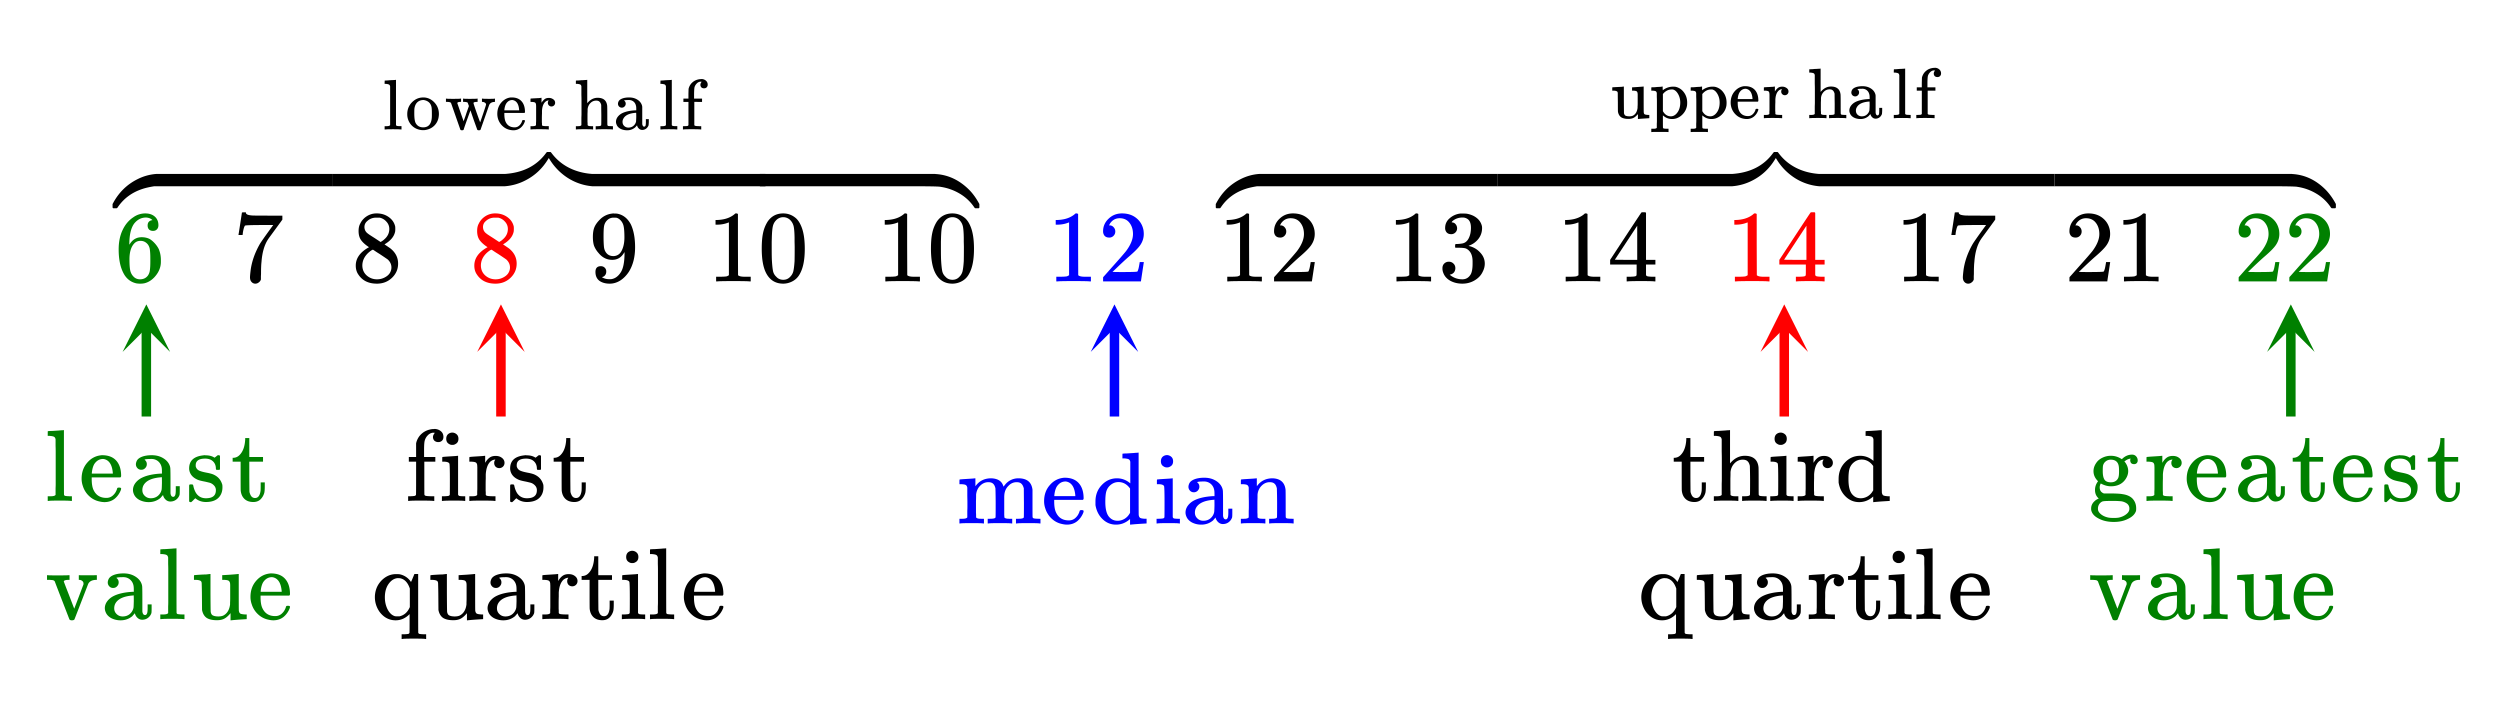 <svg xmlns="http://www.w3.org/2000/svg" xmlns:xlink="http://www.w3.org/1999/xlink" width="444.16" height="126.72" viewBox="0 0 333.12 95.04"><defs><symbol overflow="visible" id="g"><path d="M5.656 0C5.508-.031 4.79-.047 3.5-.047c-1.273 0-1.984.016-2.14.047h-.157v-.625h.344c.531 0 .875-.016 1.031-.047.07-.008.18-.062.328-.156V-7.86a.368.368 0 0 0-.11.03c-.429.169-.898.259-1.405.266h-.266v-.625h.266c.757-.03 1.394-.203 1.906-.515a2.46 2.46 0 0 0 .422-.313c.02-.03.07-.046.156-.046a.36.36 0 0 1 .234.078v4.078l.016 4.078c.133.137.43.203.89.203h.798V0zm0 0"/></symbol><symbol overflow="visible" id="h"><path d="M1.5-5.844c-.262 0-.465-.078-.61-.234a.919.919 0 0 1-.203-.61c0-.644.243-1.203.735-1.671.488-.47 1.082-.704 1.781-.704.781 0 1.426.215 1.938.641.507.418.82.965.937 1.64.02.169.031.321.031.454 0 .531-.156 1.027-.468 1.484-.262.387-.778.907-1.547 1.563-.324.281-.778.699-1.36 1.25l-.796.765 1.03.016c1.427 0 2.18-.02 2.266-.063.04-.007.086-.109.141-.296.04-.094.102-.399.188-.922v-.047h.546v.047L5.734-.047V0H.688v-.266c0-.175.003-.28.015-.312.008 0 .39-.426 1.14-1.281.989-1.102 1.626-1.832 1.907-2.188.613-.82.922-1.578.922-2.266 0-.601-.156-1.101-.469-1.5-.312-.406-.75-.609-1.312-.609-.532 0-.961.235-1.282.703-.023.043-.046.094-.078.157a.274.274 0 0 0-.047.078c0 .011.02.015.063.015a.68.68 0 0 1 .547.25.801.801 0 0 1 .219.563c0 .23-.079.422-.235.578a.76.76 0 0 1-.578.234zm0 0"/></symbol><symbol overflow="visible" id="i"><path d="M5.078-8.172c-.2-.207-.48-.32-.844-.344-.636 0-1.168.274-1.593.813C2.21-7.11 2-6.191 2-4.953l.016.047.109-.172c.375-.54.879-.813 1.516-.813.414 0 .78.086 1.093.25.22.137.438.325.657.563.218.242.394.496.53.766.188.449.282.933.282 1.453v.25c0 .21-.023.402-.062.578-.118.543-.399 1.047-.844 1.515-.399.407-.836.66-1.313.766a2.688 2.688 0 0 1-.546.047c-.168 0-.32-.012-.454-.031-.68-.137-1.214-.5-1.609-1.094C.844-1.672.578-2.816.578-4.266c0-.976.172-1.832.516-2.562.343-.738.82-1.313 1.437-1.719a2.712 2.712 0 0 1 1.594-.515c.52 0 .941.14 1.266.421.32.282.484.668.484 1.157 0 .23-.07.414-.203.546-.125.137-.297.204-.516.204-.218 0-.398-.063-.531-.188-.125-.133-.188-.312-.188-.531 0-.414.211-.656.641-.719zm-.594 3.266c-.261-.332-.59-.5-.984-.5-.336 0-.605.105-.813.312-.449.45-.671 1.168-.671 2.157 0 .804.05 1.359.156 1.671.094.274.25.508.469.704.218.187.476.28.78.28.458 0 .813-.171 1.063-.515a1.53 1.53 0 0 0 .25-.687c.04-.258.063-.641.063-1.141v-.438c0-.519-.024-.91-.063-1.171a1.452 1.452 0 0 0-.25-.672zm0 0"/></symbol><symbol overflow="visible" id="j"><path d="M.75-6.234c.008-.02.086-.516.234-1.485l.22-1.453c0-.02.085-.031.265-.031h.265v.062c0 .086.067.164.204.235.144.062.382.105.718.125.344.011 1.11.015 2.297.015h1.64v.532L5.673-6.97c-.137.188-.293.403-.469.64-.168.231-.297.407-.39.532a7.376 7.376 0 0 0-.157.234c-.468.731-.75 1.715-.843 2.954-.043.367-.063.87-.063 1.515 0 .137-.008.274-.016.407v.422a.71.71 0 0 1-.28.39A.698.698 0 0 1 3 .297a.645.645 0 0 1-.516-.234c-.136-.145-.203-.348-.203-.61 0-.133.02-.39.063-.765.133-1.227.554-2.461 1.265-3.704.176-.28.555-.828 1.141-1.64l.625-.86H4.109c-1.586 0-2.414.028-2.484.079-.043.023-.094.125-.156.312-.055.18-.102.39-.14.64-.013.15-.024.231-.032.25v.048H.75zm0 0"/></symbol><symbol overflow="visible" id="k"><path d="M2.344-4.563c-.45-.289-.793-.593-1.031-.906-.243-.32-.36-.738-.36-1.25 0-.394.07-.722.219-.984.195-.406.488-.734.875-.984a2.38 2.38 0 0 1 1.328-.376c.613 0 1.145.165 1.594.485.457.324.742.742.86 1.25.007.055.015.156.015.312 0 .211-.012.352-.032.422-.136.594-.546 1.11-1.234 1.547l-.172.11c.508.343.774.527.797.546.676.543 1.016 1.215 1.016 2.016 0 .742-.274 1.371-.813 1.89-.543.52-1.215.782-2.015.782C2.273.297 1.453-.11.92-.922c-.23-.332-.343-.726-.343-1.187 0-.989.586-1.805 1.766-2.454zm2.703-2.421c0-.383-.133-.711-.39-.985A1.642 1.642 0 0 0 3.75-8.5h-.453c-.48 0-.887.164-1.219.484a.982.982 0 0 0-.344.75c0 .387.164.696.5.922.04.043.332.235.875.578l.782.516c.007-.008.066-.047.171-.11.114-.07.196-.132.25-.187.489-.394.735-.875.735-1.437zM1.453-2.141c0 .543.192.993.578 1.344.395.344.852.516 1.375.516.364 0 .696-.078 1-.235.313-.156.547-.351.703-.593.145-.239.22-.489.22-.75 0-.395-.157-.743-.47-1.047-.074-.063-.449-.317-1.125-.766a14.392 14.392 0 0 1-.765-.5l-.11-.062-.171.078c-.563.375-.938.828-1.126 1.36-.074.241-.109.46-.109.655zm0 0"/></symbol><symbol overflow="visible" id="l"><path d="M2.36-1.313c0 .2-.055.36-.157.485a.597.597 0 0 1-.36.234l-.062.016s.032.023.094.062c.063.043.113.07.156.079.207.093.461.14.766.14.176 0 .297-.008.36-.031.437-.102.804-.383 1.109-.844.351-.508.53-1.39.53-2.64v-.094l-.077.11c-.367.616-.887.921-1.563.921-.73 0-1.344-.313-1.844-.938a3.167 3.167 0 0 1-.578-.937C.63-5.063.578-5.457.578-5.938c0-.519.067-.945.203-1.28.145-.345.39-.688.735-1.032a2.679 2.679 0 0 1 1.687-.797l.031-.015h.079c.007 0 .035.007.078.015H3.5c.188 0 .316.012.39.031.739.157 1.317.621 1.735 1.391.383.793.578 1.82.578 3.078 0 1.274-.273 2.352-.812 3.234-.325.5-.711.899-1.157 1.188-.449.281-.918.422-1.406.422-.574 0-1.039-.133-1.39-.39-.344-.27-.516-.66-.516-1.173 0-.507.238-.765.719-.765.207 0 .379.07.515.203a.676.676 0 0 1 .203.516zm1.374-7.171a4.714 4.714 0 0 0-.39-.016c-.344 0-.637.121-.875.36-.2.199-.328.437-.39.718C2.022-7.148 2-6.676 2-6c0 .617.02 1.105.063 1.469.05.343.187.625.406.843.219.211.504.313.86.313h.046c.488-.04.844-.297 1.063-.766.226-.468.343-1.039.343-1.718 0-.696-.039-1.204-.11-1.516a1.602 1.602 0 0 0-.343-.703c-.18-.207-.375-.344-.594-.406zm0 0"/></symbol><symbol overflow="visible" id="m"><path d="M1.313-7.969c.5-.726 1.19-1.093 2.078-1.093.656 0 1.234.226 1.734.671.25.243.457.555.625.938.344.75.516 1.781.516 3.094 0 1.406-.2 2.484-.594 3.234-.25.523-.621.902-1.11 1.14a2.636 2.636 0 0 1-1.156.282c-1.043 0-1.808-.473-2.297-1.422-.386-.75-.578-1.828-.578-3.234 0-.844.055-1.536.172-2.079.113-.55.317-1.062.61-1.53zm3.062-.156a1.311 1.311 0 0 0-1.953 0c-.2.21-.336.465-.406.766-.075.304-.121.82-.141 1.546 0 .055-.008.231-.016.532v.75c0 .875.008 1.484.032 1.828.039.637.093 1.094.156 1.375.07.273.21.508.422.703.238.273.55.406.937.406.364 0 .672-.133.922-.406.195-.195.332-.43.406-.703.07-.281.13-.738.172-1.375.008-.344.016-.953.016-1.828 0-.196-.008-.446-.016-.75v-.532c-.011-.726-.054-1.242-.125-1.546-.074-.301-.21-.555-.406-.766zm0 0"/></symbol><symbol overflow="visible" id="z"><path d="M1.734-6.297c-.25 0-.449-.078-.593-.234a.863.863 0 0 1-.204-.594c0-.52.204-.953.61-1.297a2.576 2.576 0 0 1 1.422-.625h.203c.312 0 .508.008.594.016.3.043.609.136.921.281.594.305.97.73 1.125 1.281.032.094.047.215.047.36 0 .543-.168 1.027-.5 1.453a2.74 2.74 0 0 1-1.25.89c-.043.024-.043.04 0 .047.02.012.067.024.141.032.55.156 1.016.449 1.39.875.383.417.579.898.579 1.437 0 .367-.09.719-.266 1.063-.21.468-.562.855-1.062 1.156-.493.3-1.043.453-1.657.453-.593 0-1.125-.125-1.593-.375C1.18-.336.867-.68.703-1.11a1.562 1.562 0 0 1-.125-.657c0-.257.082-.468.25-.625a.832.832 0 0 1 .594-.234.83.83 0 0 1 .625.25c.164.156.25.36.25.61 0 .21-.059.39-.172.546a.85.85 0 0 1-.484.297l-.094.031c.488.407 1.05.61 1.687.61.5 0 .88-.239 1.141-.719.145-.3.219-.758.219-1.375v-.281c0-.864-.29-1.438-.86-1.719-.136-.063-.414-.098-.828-.11h-.578l-.047-.03a.828.828 0 0 1-.015-.22c0-.113.007-.18.03-.202.032-.032.056-.047.079-.047.25 0 .508-.02.781-.063.395-.05.696-.273.906-.672.208-.394.313-.867.313-1.422 0-.593-.156-.988-.469-1.187a1.131 1.131 0 0 0-.64-.188c-.461 0-.86.121-1.204.36-.03.023-.074.054-.124.094a.671.671 0 0 0-.094.109l-.047.062a.88.88 0 0 0 .094.032.619.619 0 0 1 .453.25.833.833 0 0 1 .187.53.767.767 0 0 1-.234.563.76.76 0 0 1-.563.22zm0 0"/></symbol><symbol overflow="visible" id="A"><path d="M6.281 0c-.125-.031-.71-.047-1.75-.047-1.086 0-1.695.016-1.828.047h-.125v-.625H3c.395-.008.64-.031.734-.063a.233.233 0 0 0 .157-.14c.007-.02.015-.266.015-.735v-.687H.375v-.625l2.063-3.14c1.382-2.102 2.085-3.16 2.109-3.173.02-.019.113-.03.281-.03h.25l.078.093v6.25h1.25v.625h-1.25v1.359a.25.25 0 0 0 .078.157c.07.062.332.101.782.109h.39V0zM3.984-2.875v-4.547L1-2.89l1.484.016zm0 0"/></symbol><symbol overflow="visible" id="G"><path d="M.578-.625h.188c.351 0 .566-.063.64-.188v-.421-.454c.008-.175.016-.367.016-.578v-4.296c0-.301-.008-.57-.016-.813v-.828c-.031-.176-.101-.29-.203-.344-.105-.062-.308-.101-.61-.125H.36v-.312c0-.207.004-.313.016-.313l.14-.015c.094-.008.223-.016.391-.016.176-.008.348-.02.516-.031.144-.008.305-.02.484-.032a4.62 4.62 0 0 1 .422-.03c.094-.009.145-.017.156-.017h.032v4.282c0 2.875.004 4.324.015 4.343a.225.225 0 0 0 .156.141c.196.031.422.047.672.047h.22V0h-.11C3.3-.031 2.8-.047 1.969-.047 1.082-.047.582-.03.469 0h-.11v-.625zm0 0"/></symbol><symbol overflow="visible" id="H"><path d="M5.64-3.328c0 .062-.03.125-.093.187H1.719v.204c0 .667.086 1.171.265 1.515.332.68.895 1.016 1.688 1.016.394 0 .723-.145.984-.438.176-.176.317-.41.422-.703.02-.101.047-.164.078-.187.032-.032.102-.047.219-.047.176 0 .266.047.266.14 0 .032-.012.09-.032.172-.18.469-.453.86-.828 1.172-.375.3-.836.453-1.375.453a2.83 2.83 0 0 1-.61-.078 2.798 2.798 0 0 1-1.39-.703 3.04 3.04 0 0 1-.86-1.344 2.976 2.976 0 0 1-.171-1c0-.832.242-1.535.734-2.11.489-.581 1.094-.913 1.813-1a.979.979 0 0 1 .187-.015c.832 0 1.461.246 1.891.735.426.48.64 1.156.64 2.03zM4.532-3.75c-.086-.977-.418-1.57-1-1.781a1.03 1.03 0 0 0-.297-.063c-.468 0-.855.219-1.156.657-.18.292-.293.695-.344 1.203v.093h2.797zm0 0"/></symbol><symbol overflow="visible" id="I"><path d="M2.094-4.375a.668.668 0 0 1-.516.219.657.657 0 0 1-.516-.219.723.723 0 0 1-.203-.516c0-.125.036-.27.11-.437.113-.238.347-.426.703-.563.351-.132.785-.203 1.297-.203.594 0 1.11.137 1.547.407.445.273.738.625.875 1.062.039.125.062.273.062.438.008.156.016.671.016 1.546v1.563a.842.842 0 0 0 .078.344c.062.125.156.187.281.187.113 0 .195-.062.25-.187.063-.102.094-.352.094-.75v-.485h.531v.532c0 .367-.012.578-.031.64-.086.25-.234.461-.453.625-.219.168-.48.25-.782.25a.873.873 0 0 1-.593-.234 1.14 1.14 0 0 1-.36-.578v-.063c-.03.031-.09.094-.171.188-.086.093-.141.164-.172.203-.45.375-.97.562-1.563.562A2.7 2.7 0 0 1 1.313-.14C.945-.348.703-.613.578-.937a1.317 1.317 0 0 1-.11-.516c0-.426.177-.817.532-1.172.207-.207.46-.379.766-.516.613-.28 1.406-.445 2.375-.5h.187v-.312c0-.3-.027-.524-.078-.672a1.349 1.349 0 0 0-.484-.703 1.352 1.352 0 0 0-.844-.266c-.606 0-.906.04-.906.11a.684.684 0 0 1 .296.593c0 .2-.074.371-.218.516zm2.234 2c0-.531-.008-.797-.016-.797-.03 0-.054.008-.062.016-1.25.086-2.047.449-2.39 1.094-.094.187-.141.398-.141.624 0 .305.11.56.328.766.219.211.484.313.797.313.363 0 .676-.102.937-.313.258-.219.426-.488.5-.812.02-.063.035-.36.047-.891zm0 0"/></symbol><symbol overflow="visible" id="J"><path d="M2.578-5.64c-.836 0-1.25.296-1.25.89 0 .117.008.195.031.234a.808.808 0 0 0 .422.47c.196.093.504.183.922.265.52.094.875.195 1.063.297.57.273.941.718 1.109 1.343.008.055.016.164.016.329 0 .355-.07.667-.204.937-.343.68-1.011 1.016-2 1.016-.542 0-1.011-.164-1.406-.5l-.11.093-.124.125A1.176 1.176 0 0 1 .89.016l-.157.14H.625C.562.156.504.125.453.063V-1v-1.016c.008-.093.031-.148.063-.171a.917.917 0 0 1 .218-.016c.114 0 .18.012.204.031.03.012.054.074.078.188.07.343.191.656.359.937.313.461.75.688 1.313.688.882 0 1.328-.352 1.328-1.063a.884.884 0 0 0-.25-.64 1.283 1.283 0 0 0-.563-.36c-.156-.039-.375-.094-.656-.156-.512-.094-.856-.188-1.031-.281C.91-3.141.562-3.563.469-4.125a.742.742 0 0 1-.016-.203c0-1.04.64-1.625 1.922-1.75.031-.02.133-.02.313 0 .363 0 .68.07.953.203l.203.11.125-.094a8.79 8.79 0 0 1 .297-.235h.109a.27.27 0 0 1 .188.078v1.797l-.079.078h-.39c-.055-.05-.078-.101-.078-.156 0-.414-.133-.742-.391-.984-.25-.239-.602-.36-1.047-.36zm0 0"/></symbol><symbol overflow="visible" id="K"><path d="M1.922-8.172v-.203h.547v2.516h1.828v.625H2.469v1.953c.008 1.136.015 1.781.015 1.937 0 .149.032.29.094.422.125.356.344.531.656.531.407 0 .649-.32.735-.968.008-.07.015-.282.015-.625v-.485h.547v.485c0 .418-.023.714-.062.89a1.936 1.936 0 0 1-.516.89C3.711.024 3.395.142 3 .142c-.492 0-.883-.137-1.172-.407-.281-.27-.45-.632-.5-1.093-.012-.063-.016-.735-.016-2.016v-1.86H.25v-.515h.125c.332-.02.613-.16.844-.422.414-.437.648-1.101.703-2zm0 0"/></symbol><symbol overflow="visible" id="L"><path d="M4.594-5.86c.05.012.27.016.656.016h.5c.508 0 .875-.004 1.094-.015h.062v.625h-.14c-.512.023-.852.203-1.016.546-.012.032-.313.813-.906 2.344L3.922.031c-.055.082-.168.125-.344.125-.168 0-.277-.043-.328-.125C1.977-3.25 1.336-4.91 1.328-4.953a.295.295 0 0 0-.156-.188.358.358 0 0 0-.188-.062 5.792 5.792 0 0 0-.406-.031H.266v-.625h.078c.082.023.52.03 1.312.03.864 0 1.364-.007 1.5-.03h.11v.625h-.188c-.355.011-.547.078-.578.203 0 .031.234.648.703 1.843l.688 1.797c.28-.718.691-1.8 1.234-3.25v-.109a.41.41 0 0 0-.172-.344.608.608 0 0 0-.39-.14H4.5v-.625zm0 0"/></symbol><symbol overflow="visible" id="M"><path d="M1.422-5.938c.156-.007.328-.015.516-.015.175-.02.312-.035.406-.047.094-.008.144-.016.156-.016h.047v2.47c.008 1.667.02 2.526.031 2.577.031.188.098.328.203.422.176.125.446.188.813.188.25 0 .46-.036.64-.11.52-.258.829-.754.922-1.484v-.234c.008-.145.016-.329.016-.547v-1.829l-.016-.218c-.031-.164-.101-.282-.203-.344-.105-.063-.305-.098-.594-.11h-.25v-.624c.02 0 .368-.02 1.047-.063.676-.05 1.032-.082 1.063-.094h.093v2.422c0 1.637.004 2.465.016 2.485.031.187.098.312.203.375.102.054.301.09.594.109h.25V0c-.023 0-.367.02-1.031.063-.657.05-1 .082-1.032.093H5.22v-.953c-.387.469-.758.75-1.11.844-.18.062-.418.094-.718.094-.586 0-1.04-.106-1.36-.313-.312-.219-.515-.566-.61-1.047 0-.062-.007-.68-.015-1.86a61.67 61.67 0 0 0-.031-1.655.599.599 0 0 0-.063-.282c-.093-.144-.37-.218-.828-.218h-.14v-.313c0-.207.008-.312.031-.312l.14-.016c.094-.008.223-.02.391-.031zm0 0"/></symbol><symbol overflow="visible" id="N"><path d="M4.484-5.563c.395-.406.848-.609 1.36-.609.218 0 .394.074.531.219a.775.775 0 0 1 .219.562.483.483 0 0 1-.14.36.46.46 0 0 1-.345.125c-.293 0-.46-.133-.5-.407-.023-.125-.011-.218.032-.28 0-.009.004-.024.015-.048-.031 0-.074.008-.125.016-.21.043-.406.137-.593.281-.075.043-.11.074-.11.094.02.023.04.043.063.063.289.375.437.78.437 1.218 0 .367-.121.727-.36 1.078-.429.625-1.077.938-1.952.938-.43 0-.875-.125-1.344-.375-.094.18-.14.351-.14.515 0 .325.113.56.343.704.082.062.16.101.234.109h.985c.758.012 1.25.043 1.469.094.55.074.984.258 1.296.547.352.355.532.8.532 1.343 0 .157-.008.266-.016.329-.137.437-.484.789-1.047 1.062-.531.281-1.172.422-1.922.422s-1.402-.14-1.953-.422C.891 2.102.547 1.75.422 1.312a.947.947 0 0 1-.031-.296C.39.648.53.332.812.062c.133-.132.282-.238.438-.312l.156-.078c-.336-.281-.5-.66-.5-1.14 0-.415.133-.802.406-1.157C.906-3.02.704-3.469.704-3.969c0-.383.125-.754.375-1.11.188-.28.453-.503.797-.671a2.496 2.496 0 0 1 1.156-.266c.469 0 .899.121 1.297.36zM1.938-3.968c0 .492.07.86.218 1.11.156.25.442.375.86.375.289 0 .523-.07.703-.22a.915.915 0 0 0 .344-.593c.03-.144.046-.367.046-.672 0-.312-.015-.547-.046-.703C3.957-5.222 3.602-5.5 3-5.5c-.262 0-.484.078-.672.234a.979.979 0 0 0-.36.594c-.023.156-.03.39-.03.703zM5.108.312a1.741 1.741 0 0 0-.687-.265A8.928 8.928 0 0 0 3.359 0h-.39C2.363 0 2 .023 1.875.078a.936.936 0 0 0-.422.375A1.05 1.05 0 0 0 1.297 1c0 .102.008.195.031.281.07.207.234.399.484.578.258.176.555.297.891.36.164.031.399.047.703.047.29 0 .516-.016.672-.047.344-.074.64-.2.89-.375.259-.18.423-.371.485-.578a.683.683 0 0 0 .031-.25.792.792 0 0 0-.375-.704zm0 0"/></symbol><symbol overflow="visible" id="O"><path d="M.484-.625h.204c.351 0 .562-.063.625-.188v-.109-.312c.007-.125.015-.27.015-.438v-2.797l-.016-.312c-.023-.164-.085-.282-.187-.344-.105-.063-.309-.098-.61-.11h-.25v-.312c0-.207.008-.312.032-.312l.14-.016c.094-.008.22-.02.376-.031l.5-.032c.144-.007.3-.019.468-.03.176-.009.305-.02.39-.032.095-.008.145-.016.157-.016h.047v.938c.164-.29.352-.516.563-.672.207-.164.484-.25.828-.25.257 0 .476.047.656.14.351.188.531.45.531.782 0 .2-.07.367-.203.5a.68.68 0 0 1-.5.203.685.685 0 0 1-.484-.188.703.703 0 0 1-.188-.5c0-.156.035-.28.11-.375a.273.273 0 0 0 .03-.078c-.023-.007-.124.012-.312.063-.148.074-.258.14-.328.203-.367.344-.574.918-.625 1.719V-3a26.62 26.62 0 0 0-.015.906v.719c.007.105.015.195.015.266v.28a.225.225 0 0 0 .156.141c.094.032.332.055.72.063h.421V0h-.11c-.167-.031-.745-.047-1.734-.047C1.02-.047.508-.03.375 0h-.11v-.625zm0 0"/></symbol><symbol overflow="visible" id="P"><path d="M2.563-.813c.07.125.285.188.64.188h.406V0H3.5c-.117-.031-.625-.047-1.531-.047C1.07-.047.566-.03.453 0h-.11v-.625H.75c.352 0 .566-.063.64-.188v-.421-.422c.008-.164.016-.344.016-.532v-.578c0-.28-.008-.582-.015-.906V-4.78c-.032-.164-.102-.282-.204-.344-.105-.063-.308-.098-.609-.11H.344v-.312c0-.207.008-.312.031-.312L.5-5.875c.094-.008.223-.02.39-.031.165-.008.333-.02.5-.032.157-.007.317-.019.485-.03.176-.009.305-.02.39-.032.094-.008.145-.016.157-.016h.047v.547c0 .344.004.516.015.516v-.016c.489-.695 1.188-1.047 2.094-1.047.875.032 1.41.375 1.61 1.032l.03.078c.22-.282.345-.43.376-.453a2.25 2.25 0 0 1 1.61-.657c1.132 0 1.757.512 1.874 1.532v1.906c0 1.156.004 1.746.016 1.765.039.075.097.122.172.141.187.031.406.047.656.047h.219V0h-.11c-.117-.031-.62-.047-1.515-.047-.899 0-1.407.016-1.532.047h-.109v-.625h.328c.477 0 .719-.07.719-.219.008-.02.015-.644.015-1.875a409.029 409.029 0 0 1-.015-1.953c-.074-.289-.184-.5-.328-.625-.137-.133-.344-.203-.625-.203-.418 0-.778.156-1.078.469-.325.312-.512.71-.563 1.187 0 .012-.008.102-.016.266V-1.141c.008.094.016.18.016.25v.079c.07.125.285.187.64.187h.407V0h-.11c-.117-.031-.624-.047-1.53-.047-.9 0-1.403.016-1.516.047h-.11v-.625h.329c.476 0 .718-.07.718-.219.008-.02.016-.644.016-1.875a70.408 70.408 0 0 0-.031-1.953c-.063-.289-.168-.5-.313-.625-.137-.133-.351-.203-.64-.203-.407 0-.766.156-1.079.469-.312.312-.496.71-.546 1.187v.25c0 .168-.008.375-.016.625V-1.454c.008.118.015.22.015.313zm0 0"/></symbol><symbol overflow="visible" id="Q"><path d="M3.328-6.016c.664 0 1.258.227 1.781.672v-1.39-1.47c-.03-.175-.101-.288-.203-.343-.105-.062-.308-.101-.61-.125h-.234v-.312c0-.207.004-.313.016-.313l.14-.015c.095-.008.223-.016.391-.016.176-.008.344-.02.5-.031.157-.008.32-.02.5-.032a4.62 4.62 0 0 1 .422-.03c.094-.009.14-.017.14-.017h.048v4.126c0 2.78.004 4.183.015 4.203.032.187.098.312.204.375.101.054.3.09.593.109h.25V0c-.023 0-.37.02-1.047.063-.68.05-1.03.082-1.062.093h-.094v-.75l-.11.094c-.523.438-1.109.656-1.765.656-.637 0-1.2-.21-1.687-.64-.563-.5-.914-1.157-1.047-1.97v-.468c0-.883.281-1.617.844-2.203.562-.594 1.234-.89 2.015-.89zm1.75 1.36c-.406-.57-.922-.86-1.547-.86-.437 0-.828.168-1.172.5-.23.23-.386.508-.468.829-.075.312-.11.75-.11 1.312 0 1.012.192 1.703.578 2.078.282.293.633.438 1.063.438.312 0 .613-.082.906-.25.29-.176.52-.41.688-.704l.062-.093zm0 0"/></symbol><symbol overflow="visible" id="R"><path d="M1.781-9.11a.913.913 0 0 1 .563.25c.144.137.219.329.219.579 0 .324-.126.554-.376.687a.716.716 0 0 1-.437.125.7.7 0 0 1-.438-.125c-.25-.133-.375-.363-.375-.687 0-.258.079-.461.235-.61a.89.89 0 0 1 .61-.218zM3.36 0c-.093-.031-.562-.047-1.406-.047C1.117-.047.625-.03.47 0h-.11v-.625h.22c.25 0 .468-.016.655-.047a.286.286 0 0 0 .172-.14c.008-.02.016-.68.016-1.985 0-1.351-.024-2.078-.063-2.172-.074-.176-.34-.265-.796-.265H.405v-.313c0-.207.008-.312.031-.312l.141-.016c.082-.008.207-.02.375-.031l.485-.032c.156-.007.316-.019.484-.03.176-.009.312-.02.406-.032.094-.008.145-.016.156-.016h.032v5.172c.039.094.093.153.156.172.07.024.234.04.484.047h.313V0zm0 0"/></symbol><symbol overflow="visible" id="S"><path d="M2.563-.813c.07.125.285.188.64.188h.406V0H3.5c-.117-.031-.625-.047-1.531-.047C1.07-.047.566-.03.453 0h-.11v-.625H.75c.352 0 .566-.063.64-.188v-.421-.422c.008-.164.016-.344.016-.532v-.578c0-.28-.008-.582-.015-.906V-4.78c-.032-.164-.102-.282-.204-.344-.105-.063-.308-.098-.609-.11H.344v-.312c0-.207.008-.312.031-.312L.5-5.875c.094-.008.223-.02.39-.031.165-.008.333-.02.5-.032.157-.007.317-.019.485-.03.176-.009.305-.02.39-.032.094-.008.145-.016.157-.016h.047v.547c0 .344.004.516.015.516v-.016c.489-.695 1.188-1.047 2.094-1.047 1.04.043 1.613.555 1.719 1.532.008.074.016.71.016 1.906 0 1.156.003 1.746.015 1.765a.27.27 0 0 0 .156.141c.196.031.422.047.672.047h.219V0h-.11c-.117-.031-.624-.047-1.53-.047-.9 0-1.403.016-1.516.047h-.11v-.625h.329c.476 0 .718-.07.718-.219.008-.02.016-.644.016-1.875a70.408 70.408 0 0 0-.031-1.953c-.063-.289-.168-.5-.313-.625-.137-.133-.351-.203-.64-.203-.407 0-.766.156-1.079.469-.312.312-.496.71-.546 1.187v.25c0 .168-.008.375-.016.625V-1.454c.008.118.015.22.015.313zm0 0"/></symbol><symbol overflow="visible" id="T"><path d="M3.719 0c-.168-.031-.746-.047-1.735-.047C1.098-.047.594-.03.47 0h-.11v-.625h.22c.25 0 .468-.016.655-.047a.286.286 0 0 0 .172-.14c.008-.02.016-.766.016-2.235v-2.187H.453v-.625h.969v-1.813l.031-.14c.145-.5.406-.899.781-1.204.375-.312.836-.5 1.391-.562h.125c.07-.008.133-.016.188-.016.312.024.578.125.796.313.22.187.329.437.329.75 0 .21-.063.375-.188.5a.678.678 0 0 1-.5.187.722.722 0 0 1-.516-.187.672.672 0 0 1-.187-.5c0-.164.082-.348.25-.547h-.063a.747.747 0 0 0-.296 0 1.096 1.096 0 0 0-.594.344c-.18.18-.309.402-.39.671-.063.188-.095.622-.095 1.297v.907h1.5v.625H2.516v2.171c0 1.47.004 2.215.015 2.235a.225.225 0 0 0 .156.14c.094.032.336.055.735.063h.422V0zm0 0"/></symbol><symbol overflow="visible" id="U"><path d="M5.078-.672c-.543.555-1.164.828-1.86.828-.511 0-.976-.136-1.39-.406a2.97 2.97 0 0 1-.937-1.016 3.352 3.352 0 0 1-.438-1.703v-.078c.031-.613.195-1.156.5-1.625.313-.469.703-.82 1.172-1.062A2.568 2.568 0 0 1 3.219-6c.27 0 .437.008.5.016a2.337 2.337 0 0 1 1.469.921l.078.11c.007 0 .086-.176.234-.531l.219-.532h.5v3.891c0 2.613.004 3.93.015 3.953.032.07.082.117.157.14.195.032.421.048.671.048h.22v.625h-.11c-.117-.032-.625-.047-1.531-.047-.899 0-1.403.015-1.516.047h-.11v-.625h.22c.25 0 .472-.016.671-.047a.253.253 0 0 0 .157-.14c.007-.024.015-.446.015-1.266zm.031-3.406c-.273-.813-.714-1.27-1.328-1.375h-.125c-.054-.008-.09-.016-.11-.016-.542.024-1 .336-1.374.938-.262.449-.39.992-.39 1.625 0 .594.124 1.136.374 1.625.258.48.582.777.969.89.063.012.164.016.313.016h.296C4.36-.52 4.816-.93 5.11-1.609zm0 0"/></symbol><symbol overflow="visible" id="V"><path d="M2.563-.813c.07.125.285.188.64.188h.406V0H3.5c-.117-.031-.625-.047-1.531-.047C1.07-.047.566-.03.453 0h-.11v-.625H.75c.352 0 .566-.063.64-.188v-.875-.593c.008-.219.016-.442.016-.672v-2.578c0-.383-.008-.727-.015-1.032V-8.203c-.032-.176-.102-.29-.204-.344-.105-.062-.308-.101-.609-.125H.344v-.312c0-.207.008-.313.031-.313L.5-9.312c.094-.008.223-.016.39-.016.176-.008.348-.02.516-.031.157-.008.32-.02.5-.032.176-.02.313-.03.407-.03.093-.009.144-.017.156-.017H2.5V-5c.563-.676 1.219-1.016 1.969-1.016 1.113 0 1.722.512 1.828 1.532.008.074.016.71.016 1.906 0 1.156.003 1.746.015 1.765a.27.27 0 0 0 .156.141c.196.031.422.047.672.047h.219V0h-.11c-.117-.031-.624-.047-1.53-.047-.9 0-1.403.016-1.516.047h-.11v-.625h.329c.476 0 .718-.07.718-.219.008-.02.016-.644.016-1.875a70.408 70.408 0 0 0-.031-1.953c-.063-.289-.168-.5-.313-.625-.137-.133-.351-.203-.64-.203-.407 0-.766.156-1.079.469-.312.312-.496.71-.546 1.187v.25c0 .168-.008.375-.016.625V-1.454c.008.118.015.22.015.313zm0 0"/></symbol><symbol overflow="visible" id="q"><path d="M.406-.438h.125c.25 0 .399-.046.453-.14v-.297-.297-3.422-.578V-5.75c-.023-.113-.07-.191-.14-.234-.074-.04-.215-.07-.422-.094H.25v-.219c0-.144.004-.219.016-.219h.093c.063-.007.149-.015.266-.015.125-.008.242-.02.36-.032.113 0 .234-.003.359-.015.125-.008.218-.016.281-.016.063-.008.098-.015.11-.015h.03V-.58c.032.056.07.09.126.11.132.024.289.031.468.031H2.5V0h-.063C2.32-.02 1.97-.031 1.375-.031.758-.031.41-.02.328 0H.25v-.438zm0 0"/></symbol><symbol overflow="visible" id="r"><path d="M.266-2.047c0-.57.18-1.066.546-1.484.375-.414.817-.656 1.329-.719.101-.008.187-.016.25-.016.55 0 1.03.204 1.437.61.438.437.656.976.656 1.61 0 .124-.015.276-.046.452A2.027 2.027 0 0 1 2.875.031c-.148.04-.309.063-.484.063-.2 0-.371-.024-.516-.063a2.034 2.034 0 0 1-1.172-.75 2.128 2.128 0 0 1-.437-1.328zm2.28-1.86a.582.582 0 0 0-.14-.015c-.199 0-.383.043-.547.125-.355.18-.57.524-.64 1.031-.012.118-.016.32-.016.61 0 .605.055 1.031.172 1.281.207.398.547.594 1.016.594.77 0 1.156-.52 1.156-1.563v-.297c0-.414-.016-.695-.047-.843-.105-.5-.422-.805-.953-.922zm0 0"/></symbol><symbol overflow="visible" id="s"><path d="M4.313-3.672c-.313 0-.47.055-.47.156 0 .055.141.485.423 1.297.289.813.445 1.235.468 1.266l.391-1.14c.258-.77.39-1.177.39-1.22a.29.29 0 0 0-.14-.25.642.642 0 0 0-.328-.109h-.078v-.437h.078c.082.023.383.03.906.03.426 0 .66-.007.703-.03h.047v.437h-.062s-.024.008-.063.016H6.5c-.305.043-.5.199-.594.469L4.781.03C4.75.082 4.676.11 4.563.11c-.118 0-.188-.027-.22-.078l-.468-1.297-.438-1.28C2.896-1.067 2.595-.208 2.531.03 2.5.082 2.426.11 2.312.11c-.117 0-.187-.027-.218-.078L.859-3.5c-.043-.07-.09-.113-.14-.125a1.56 1.56 0 0 0-.344-.047H.172v-.437h.062c.063.023.352.03.875.03.57 0 .907-.007 1-.03h.079v.437h-.141c-.242.012-.36.07-.36.172l.422 1.219.422 1.203c0-.02.016-.078.047-.172.04-.102.086-.234.14-.39.063-.165.118-.337.173-.516l.343-.969-.062-.156a2.313 2.313 0 0 0-.11-.297c-.062-.05-.199-.082-.406-.094h-.203v-.437h.063c.062.023.328.03.796.03.594 0 .93-.007 1.016-.03h.063v.437zm0 0"/></symbol><symbol overflow="visible" id="t"><path d="M3.953-2.328c0 .043-.023.086-.062.125H1.203v.14c0 .47.063.829.188 1.079.226.468.625.703 1.187.703.27 0 .5-.102.688-.313a1.3 1.3 0 0 0 .296-.5c.008-.062.024-.101.047-.125.02-.02.07-.031.157-.031.125 0 .187.031.187.094a.385.385 0 0 1-.031.125c-.117.336-.309.61-.578.828a1.488 1.488 0 0 1-.953.312c-.125 0-.266-.015-.422-.046a2.01 2.01 0 0 1-.985-.5 2.222 2.222 0 0 1-.609-.938 2.243 2.243 0 0 1-.11-.703c0-.582.172-1.078.516-1.485.344-.406.766-.64 1.266-.703h.14c.57 0 1.008.172 1.313.516.3.336.453.809.453 1.422zm-.781-.297c-.055-.688-.29-1.102-.703-1.25a.743.743 0 0 0-.203-.047c-.336 0-.606.156-.813.469-.125.2-.21.48-.25.844v.062h1.969zm0 0"/></symbol><symbol overflow="visible" id="u"><path d="M.344-.438h.14c.239 0 .383-.046.438-.14v-.063-.218c.008-.094.015-.196.015-.313v-1.953l-.015-.219c-.024-.125-.07-.207-.14-.25-.075-.039-.216-.066-.423-.078H.188v-.219c0-.144.003-.218.015-.218l.11-.016c.062 0 .148-.004.265-.016l.344-.015c.094-.008.203-.016.328-.016.125-.008.219-.02.281-.031.063-.008.094-.016.094-.016h.031v.657a1.87 1.87 0 0 1 .407-.47c.144-.113.335-.171.578-.171.175 0 .328.039.453.11.25.124.375.304.375.53a.483.483 0 0 1-.485.5.466.466 0 0 1-.343-.14.466.466 0 0 1-.141-.344c0-.101.023-.191.078-.265.02-.02.031-.036.031-.047-.023-.008-.093 0-.218.03a.966.966 0 0 0-.235.157c-.261.242-.406.637-.437 1.188v.375c-.012.25-.016.464-.016.64v.516c.008.062.016.125.016.187v.188c.02.055.054.086.11.094.062.023.226.039.5.046h.296V0h-.078c-.117-.02-.524-.031-1.219-.031C.711-.031.36-.02.266 0H.187v-.438zm0 0"/></symbol><symbol overflow="visible" id="w"><path d="M1.797-.578c.05.094.195.14.437.14h.297V0h-.078c-.086-.02-.445-.031-1.078-.031C.75-.031.395-.02.312 0H.234v-.438h.297c.239 0 .383-.046.438-.14v-.61-.406c.008-.156.015-.312.015-.468v-1.813c0-.27-.007-.508-.015-.719V-5.75c-.024-.113-.07-.191-.14-.234-.075-.04-.216-.07-.423-.094H.234v-.219c0-.144.004-.219.016-.219h.11c.062-.007.148-.015.265-.015.125-.008.242-.02.36-.032a3.7 3.7 0 0 0 .343-.015c.133-.008.234-.016.297-.016.063-.008.094-.015.094-.015h.031V-3.5c.395-.477.852-.719 1.375-.719.781 0 1.207.36 1.281 1.078.008.055.016.496.016 1.329 0 .812.004 1.226.016 1.234a.17.17 0 0 0 .109.11c.133.023.289.03.469.03h.156V0h-.078c-.086-.02-.446-.031-1.078-.031-.625 0-.98.011-1.063.031h-.078v-.438h.234c.332 0 .5-.05.5-.156.008-.008.016-.445.016-1.312-.012-.852-.016-1.305-.016-1.36-.054-.207-.132-.351-.234-.437-.094-.094-.242-.14-.438-.14-.292 0-.542.105-.75.312-.23.23-.359.511-.39.844v.171c0 .118-.008.262-.016.438V-1.016c.008.086.016.157.016.22zm0 0"/></symbol><symbol overflow="visible" id="x"><path d="M1.469-3.063a.46.46 0 0 1-.36.157.498.498 0 0 1-.375-.156.515.515 0 0 1-.14-.36c0-.094.023-.195.078-.312.082-.164.25-.297.5-.391.25-.094.55-.14.906-.14.414 0 .774.093 1.078.28.313.188.52.438.625.75a.861.861 0 0 1 .047.297V-.75a.53.53 0 0 0 .063.234c.039.094.101.141.187.141.082 0 .145-.047.188-.14.03-.07.046-.243.046-.516v-.344h.391v.36a5.211 5.211 0 0 1-.031.452.986.986 0 0 1-.328.454.849.849 0 0 1-.532.171.614.614 0 0 1-.421-.171.81.81 0 0 1-.25-.407v-.03a.693.693 0 0 0-.125.124c-.055.063-.094.11-.125.14A1.6 1.6 0 0 1 1.812.11c-.335 0-.632-.07-.89-.203C.66-.238.488-.426.406-.656a.88.88 0 0 1-.078-.36c0-.3.125-.578.375-.828.145-.144.32-.265.531-.36.438-.194.989-.312 1.657-.343h.14v-.219c0-.218-.023-.375-.062-.468a.913.913 0 0 0-.328-.5.923.923 0 0 0-.594-.188c-.43 0-.64.027-.64.078a.47.47 0 0 1 .218.422.498.498 0 0 1-.156.36zM3.03-1.671c0-.363-.008-.547-.015-.547h-.047c-.867.063-1.418.324-1.656.781a.81.81 0 0 0-.11.422c0 .22.07.403.219.547a.784.784 0 0 0 .562.219c.258 0 .477-.07.657-.219.187-.156.304-.344.359-.562.008-.051.02-.266.031-.64zm0 0"/></symbol><symbol overflow="visible" id="y"><path d="M2.61 0c-.118-.02-.524-.031-1.22-.031C.767-.031.41-.02.329 0H.25v-.438h.156c.176 0 .332-.007.469-.03a.266.266 0 0 0 .11-.11v-3.093H.312v-.438h.671v-.625L1-5.375l.016-.094c.101-.351.285-.633.546-.843.258-.22.583-.348.97-.391h.093c.05-.008.094-.016.125-.016a.885.885 0 0 1 .563.219.671.671 0 0 1 .234.531.483.483 0 0 1-.14.36.46.46 0 0 1-.345.125.504.504 0 0 1-.359-.125.504.504 0 0 1-.125-.36c0-.113.055-.242.172-.39h-.047a.874.874 0 0 0-.203 0 .794.794 0 0 0-.422.25 1.177 1.177 0 0 0-.281.468c-.031.125-.055.43-.063.907v.625h1.063v.437H1.766v3.094c.03.055.07.086.125.094.062.023.226.039.5.046h.296V0zm0 0"/></symbol><symbol overflow="visible" id="E"><path d="M1-4.156a4.6 4.6 0 0 1 .36-.016c.124-.008.218-.02.28-.031.07-.008.11-.016.11-.016h.031v1.735c.008 1.168.016 1.773.016 1.812a.701.701 0 0 0 .14.297c.133.086.329.125.579.125.175 0 .328-.023.453-.078.363-.176.578-.524.64-1.047v-.156c.008-.102.016-.235.016-.39v-1.266l-.016-.157c-.023-.125-.07-.207-.14-.25-.074-.039-.215-.066-.422-.078h-.172v-.437l.719-.047c.476-.032.734-.051.765-.063h.063v1.703c0 1.149.004 1.73.016 1.75.007.125.05.211.125.25.082.043.226.07.437.079h.172V0c-.024 0-.266.016-.734.047-.461.031-.7.05-.72.062h-.062v-.656c-.273.324-.531.516-.781.578-.117.04-.281.063-.5.063-.406 0-.727-.074-.953-.219C1.203-.281 1.062-.52 1-.844.988-.894.984-1.332.984-2.156.973-2.844.97-3.226.97-3.312a.4.4 0 0 0-.047-.204c-.074-.101-.266-.156-.578-.156h-.11v-.219c0-.144.004-.218.016-.218l.11-.016c.062 0 .156-.004.28-.016zm0 0"/></symbol><symbol overflow="visible" id="F"><path d="M.344 1.406h.14c.239 0 .383-.043.438-.125v-.265-.282A4.95 4.95 0 0 0 .937.36v-2.671c0-.188-.007-.36-.015-.516v-.516c-.024-.125-.07-.207-.14-.25-.075-.039-.216-.066-.423-.078H.188v-.219c0-.144.003-.218.015-.218l.11-.016h.265c.125-.008.242-.02.36-.031.101-.008.218-.016.343-.016.133-.008.235-.02.297-.031.063-.008.094-.016.094-.016h.031v.25l.016.25.078-.062a2.16 2.16 0 0 1 1.312-.422c.133 0 .235.008.297.016a1.85 1.85 0 0 1 1.11.718c.3.387.453.856.453 1.406 0 .126-.008.243-.016.344a2.14 2.14 0 0 1-.469 1.063 2.13 2.13 0 0 1-.937.672 1.871 1.871 0 0 1-.594.093c-.43 0-.808-.14-1.14-.421l-.079-.063v.797c0 .562.004.848.016.86.02.05.055.081.11.093.132.02.288.031.468.031h.156v.438h-.078c-.086-.012-.445-.016-1.078-.016-.625 0-.98.004-1.062.016H.187v-.438zm3.703-3.484c0-.438-.102-.82-.297-1.156-.2-.344-.434-.54-.703-.594H2.906c-.449 0-.84.203-1.172.61v2.28c.258.461.614.688 1.063.688.27 0 .515-.113.734-.344.344-.363.516-.86.516-1.484zm0 0"/></symbol><clipPath id="a"><path d="M0 0h333v94.5H0zm0 0"/></clipPath><clipPath id="b"><path d="M16.336 40H23v6.89h-6.664zm0 0"/></clipPath><clipPath id="c"><path d="M302.086 40H309v6.89h-6.914zm0 0"/></clipPath><clipPath id="d"><path d="M145.336 40H152v6.89h-6.664zm0 0"/></clipPath><clipPath id="e"><path d="M63.586 40H70v6.89h-6.414zm0 0"/></clipPath><clipPath id="f"><path d="M234.586 40H241v6.89h-6.414zm0 0"/></clipPath><clipPath id="n"><path d="M15 23h29.25v4.75H15zm0 0"/></clipPath><clipPath id="o"><path d="M44.25 20.25H102V25H44.25zm0 0"/></clipPath><clipPath id="p"><path d="M101.25 23h29.25v4.75h-29.25zm0 0"/></clipPath><clipPath id="B"><path d="M162 23h37.5v4.75H162zm0 0"/></clipPath><clipPath id="C"><path d="M199.5 20.25h74.25V25H199.5zm0 0"/></clipPath><clipPath id="D"><path d="M273.75 23h37.5v4.75h-37.5zm0 0"/></clipPath></defs><g clip-path="url(#a)" fill="#fff"><path d="M0 0h333v95.25H0zm0 0"/><path d="M0 0h333.75v95.25H0zm0 0"/></g><path d="M19.5 55.5V43.664" fill="none" stroke-width="1.266" stroke="green"/><g clip-path="url(#b)"><path d="M16.336 46.89l3.164-6.328 3.164 6.329-3.164-3.164zm0 0" fill="green"/></g><path d="M305.25 55.5V43.664" fill="none" stroke-width="1.266" stroke="green"/><g clip-path="url(#c)"><path d="M302.086 46.89l3.164-6.328 3.164 6.329-3.164-3.164zm0 0" fill="green"/></g><path d="M148.5 55.5V43.664" fill="none" stroke-width="1.266" stroke="#00f"/><g clip-path="url(#d)"><path d="M145.336 46.89l3.164-6.328 3.164 6.329-3.164-3.164zm0 0" fill="#00f"/></g><path d="M66.75 55.5V43.664" fill="none" stroke-width="1.266" stroke="red"/><g clip-path="url(#e)"><path d="M63.586 46.89l3.164-6.328 3.164 6.329-3.164-3.164zm0 0" fill="red"/></g><path d="M237.75 55.5V43.664" fill="none" stroke-width="1.266" stroke="red"/><g clip-path="url(#f)"><path d="M234.586 46.89l3.164-6.328 3.164 6.329-3.164-3.164zm0 0" fill="red"/></g><use xlink:href="#g" x="139.547" y="37.5" fill="#00f"/><use xlink:href="#h" x="146.297" y="37.5" fill="#00f"/><use xlink:href="#i" x="15.234" y="37.5" fill="green"/><use xlink:href="#j" x="31.031" y="37.5"/><use xlink:href="#k" x="46.828" y="37.5"/><use xlink:href="#k" x="62.625" y="37.5" fill="red"/><use xlink:href="#l" x="78.422" y="37.5"/><use xlink:href="#g" x="94.219" y="37.5"/><use xlink:href="#m" x="100.969" y="37.5"/><use xlink:href="#g" x="116.766" y="37.5"/><use xlink:href="#m" x="123.516" y="37.5"/><g clip-path="url(#n)"><path d="M15.082 27.75L15 27.668v-.48l.082-.149c.77-1.426 1.86-2.48 3.266-3.176a6.596 6.596 0 0 1 2.457-.683h5485.027v1.64H20.532c-.595.098-1.11.207-1.552.356-1.382.453-2.464 1.246-3.253 2.383a.735.735 0 0 1-.137.175c-.008.016-.102.016-.274.016zm0 0"/></g><g clip-path="url(#o)"><path d="M78.945 24.82a7.206 7.206 0 0 1-3.808-1.476 7.76 7.76 0 0 1-1.89-2.094l-.122-.191c-.035.054-.078.117-.121.191-.727 1.188-1.684 2.094-2.871 2.723a7.11 7.11 0 0 1-2.883.847h-2714.242v-1.64H67.25c2.426-.16 4.238-1.075 5.48-2.75.082-.11.133-.164.149-.164.012-.012.094-.016.246-.016s.234.004.246.016c.016 0 .067.054.149.164a6.622 6.622 0 0 0 2.312 1.93c.934.472 1.977.742 3.113.82h2714.297v1.64zm0 0"/></g><g clip-path="url(#p)"><path d="M130.5 27.668l-.082.082h-.234c-.172 0-.266-.004-.274-.016a.821.821 0 0 1-.137-.175 6 6 0 0 0-1.875-1.747 7.016 7.016 0 0 0-2.53-.91.227.227 0 0 1-.055-.011c-.258-.04-1.043-.059-2.364-.07h-5483.281V23.18H124.609l.082.011c1.715.11 3.227.844 4.547 2.204.43.457.817.996 1.164 1.617l.098.175zm0 0"/></g><use xlink:href="#q" x="51" y="17.25"/><use xlink:href="#r" x="54" y="17.25"/><use xlink:href="#s" x="59.25" y="17.25"/><use xlink:href="#t" x="66" y="17.25"/><use xlink:href="#u" x="70.5" y="17.25"/><use xlink:href="#v" x="74.25" y="17.25"/><use xlink:href="#w" x="76.5" y="17.25"/><use xlink:href="#x" x="81.75" y="17.25"/><use xlink:href="#q" x="87.75" y="17.25"/><use xlink:href="#y" x="90.75" y="17.25"/><use xlink:href="#g" x="162.328" y="37.5"/><use xlink:href="#h" x="169.078" y="37.5"/><use xlink:href="#g" x="184.875" y="37.5"/><use xlink:href="#z" x="191.625" y="37.5"/><use xlink:href="#g" x="207.422" y="37.5"/><use xlink:href="#A" x="214.172" y="37.5"/><use xlink:href="#g" x="229.969" y="37.5" fill="red"/><use xlink:href="#A" x="236.719" y="37.5" fill="red"/><use xlink:href="#g" x="252.516" y="37.5"/><use xlink:href="#j" x="259.266" y="37.5"/><use xlink:href="#h" x="275.062" y="37.5"/><use xlink:href="#g" x="281.812" y="37.5"/><use xlink:href="#h" x="297.609" y="37.5" fill="green"/><use xlink:href="#h" x="304.359" y="37.5" fill="green"/><g clip-path="url(#B)"><path d="M162.082 27.75l-.082-.082v-.48l.082-.149c.762-1.426 1.844-2.48 3.242-3.176a6.44 6.44 0 0 1 2.438-.683h5441.285v1.64H167.488c-.59.098-1.101.207-1.539.356-1.37.453-2.445 1.246-3.226 2.383a.85.85 0 0 1-.137.175c-.012.016-.102.016-.274.016zm0 0"/></g><g clip-path="url(#C)"><path d="M242.418 24.82a7.132 7.132 0 0 1-3.79-1.476 7.67 7.67 0 0 1-1.882-2.094l-.121-.191c-.035.054-.078.117-.121.191-.723 1.188-1.676 2.094-2.856 2.723-.902.492-1.859.77-2.87.847h-2700.602v-1.64H230.777c2.414-.16 4.22-1.075 5.453-2.75.083-.11.133-.164.153-.164.008-.012.09-.016.242-.016s.234.004.242.016c.02 0 .07.054.149.164a6.582 6.582 0 0 0 2.3 1.93c.93.472 1.97.742 3.102.82h2700.656v1.64zm0 0"/></g><g clip-path="url(#D)"><path d="M311.25 27.668l-.082.082h-.23c-.172 0-.262-.004-.274-.016a.968.968 0 0 1-.137-.175 5.944 5.944 0 0 0-1.859-1.747 6.893 6.893 0 0 0-2.512-.91.272.272 0 0 1-.054-.011c-.254-.04-1.036-.059-2.34-.07h-5439.559V23.18H305.406l.082.011c1.7.11 3.203.844 4.508 2.204a8.32 8.32 0 0 1 1.16 1.617l.094.175zm0 0"/></g><use xlink:href="#E" x="214.594" y="15.75"/><use xlink:href="#F" x="219.844" y="15.75"/><use xlink:href="#F" x="225.094" y="15.75"/><use xlink:href="#t" x="230.344" y="15.75"/><use xlink:href="#u" x="234.844" y="15.75"/><use xlink:href="#v" x="238.594" y="15.75"/><use xlink:href="#w" x="240.844" y="15.75"/><use xlink:href="#x" x="246.094" y="15.75"/><use xlink:href="#q" x="252.094" y="15.75"/><use xlink:href="#y" x="255.094" y="15.75"/><use xlink:href="#G" x="6" y="66.75" fill="green"/><use xlink:href="#H" x="10.5" y="66.75" fill="green"/><use xlink:href="#I" x="17.25" y="66.75" fill="green"/><use xlink:href="#J" x="24.75" y="66.75" fill="green"/><use xlink:href="#K" x="30.75" y="66.75" fill="green"/><use xlink:href="#L" x="6" y="82.5" fill="green"/><use xlink:href="#I" x="13.5" y="82.5" fill="green"/><use xlink:href="#G" x="21" y="82.5" fill="green"/><use xlink:href="#M" x="25.5" y="82.5" fill="green"/><use xlink:href="#H" x="33" y="82.5" fill="green"/><use xlink:href="#N" x="278.25" y="66.75" fill="green"/><use xlink:href="#O" x="285.75" y="66.75" fill="green"/><use xlink:href="#H" x="291" y="66.75" fill="green"/><use xlink:href="#I" x="297.75" y="66.75" fill="green"/><use xlink:href="#K" x="305.25" y="66.75" fill="green"/><use xlink:href="#H" x="310.5" y="66.75" fill="green"/><use xlink:href="#J" x="317.25" y="66.75" fill="green"/><use xlink:href="#K" x="323.25" y="66.75" fill="green"/><use xlink:href="#L" x="278.25" y="82.5" fill="green"/><use xlink:href="#I" x="285.75" y="82.5" fill="green"/><use xlink:href="#G" x="293.25" y="82.5" fill="green"/><use xlink:href="#M" x="297.75" y="82.5" fill="green"/><use xlink:href="#H" x="305.25" y="82.5" fill="green"/><use xlink:href="#P" x="127.5" y="69.75" fill="#00f"/><use xlink:href="#H" x="138.75" y="69.75" fill="#00f"/><use xlink:href="#Q" x="145.5" y="69.75" fill="#00f"/><use xlink:href="#R" x="153.75" y="69.75" fill="#00f"/><use xlink:href="#I" x="157.5" y="69.75" fill="#00f"/><use xlink:href="#S" x="165" y="69.75" fill="#00f"/><use xlink:href="#T" x="54.023" y="66.75"/><use xlink:href="#R" x="58.523" y="66.75"/><use xlink:href="#O" x="62.273" y="66.75"/><use xlink:href="#J" x="67.523" y="66.75"/><use xlink:href="#K" x="73.523" y="66.75"/><use xlink:href="#U" x="49.5" y="82.5"/><use xlink:href="#M" x="57" y="82.5"/><use xlink:href="#I" x="64.5" y="82.5"/><use xlink:href="#O" x="72" y="82.5"/><use xlink:href="#K" x="77.25" y="82.5"/><use xlink:href="#R" x="82.5" y="82.5"/><use xlink:href="#G" x="86.25" y="82.5"/><use xlink:href="#H" x="90.75" y="82.5"/><use xlink:href="#K" x="222.773" y="66.75"/><use xlink:href="#V" x="228.023" y="66.75"/><use xlink:href="#R" x="235.523" y="66.75"/><use xlink:href="#O" x="239.273" y="66.75"/><use xlink:href="#Q" x="244.523" y="66.75"/><use xlink:href="#U" x="218.25" y="82.5"/><use xlink:href="#M" x="225.75" y="82.5"/><use xlink:href="#I" x="233.25" y="82.5"/><use xlink:href="#O" x="240.75" y="82.5"/><use xlink:href="#K" x="246" y="82.5"/><use xlink:href="#R" x="251.25" y="82.5"/><use xlink:href="#G" x="255" y="82.5"/><use xlink:href="#H" x="259.5" y="82.5"/></svg>